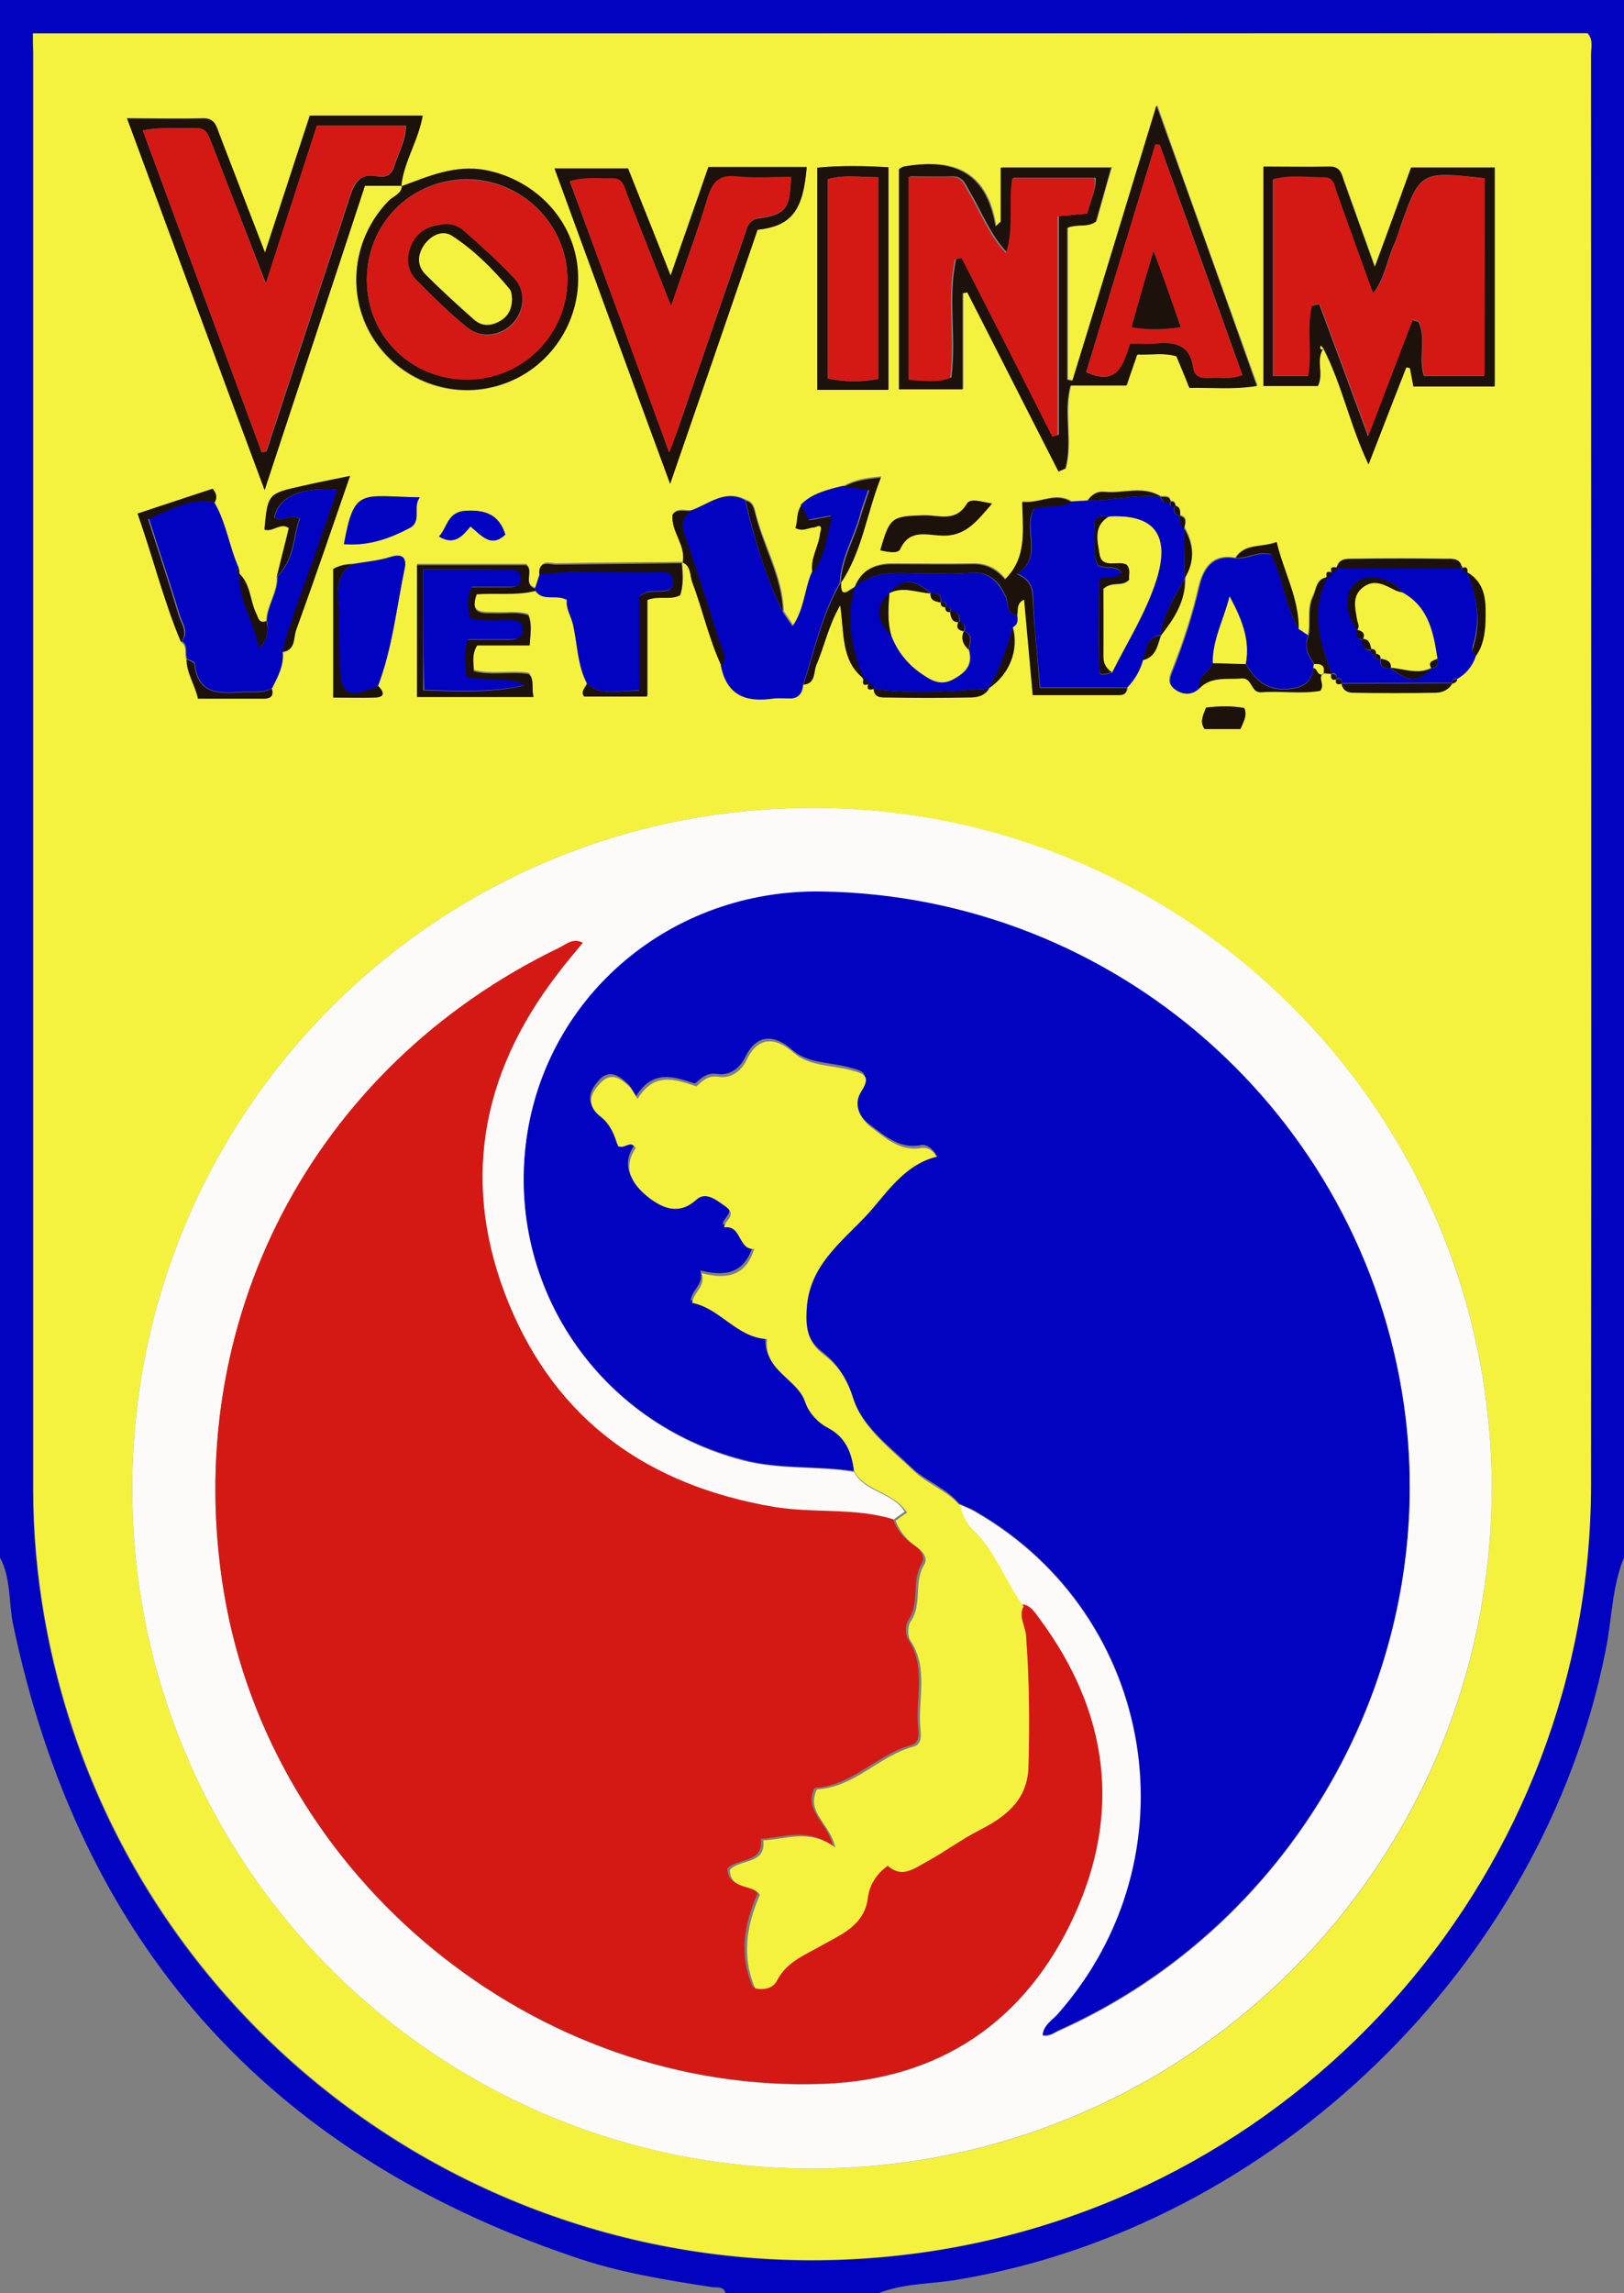 <?xml version="1.0" encoding="utf-8"?>
<!-- Generator: Adobe Illustrator 22.0.1, SVG Export Plug-In . SVG Version: 6.00 Build 0)  -->
<svg version="1.1" id="Layer_1" xmlns="http://www.w3.org/2000/svg" xmlns:xlink="http://www.w3.org/1999/xlink" x="0px" y="0px"
	 viewBox="0 0 340 480" style="enable-background:new 0 0 340 480;" xml:space="preserve">
<rect x="0" y="0" width="340" height="480" fill="#808080" stroke="none"/>
<style type="text/css">
	.st0{fill:#0202C1;}
	.st1{fill:#F5F23F;}
	.st2{fill:#FCFBFA;}
	.st3{fill:#1D110B;}
	.st4{fill:#D41915;}
</style>
<g>
	<path class="st0" d="M0,326C0,217.3,0,108.7,0,0c113.3,0,226.7,0,340,0c0,108.7,0,217.3,0,326c-2.6,6.3-2.5,13.1-3.9,19.7
		c-13.1,65.8-69.5,120.5-135.9,131.5c-5.4,0.9-11.1,0.7-16.3,2.8c-10.7,0-21.3,0-32,0c-0.4-1.6-1.9-1.1-2.9-1.3
		c-9.8-1.5-19.7-3.1-29.1-6.4C55.7,450.5,16.6,406.4,2.7,339.8C1.8,335.2,2.3,330.3,0,326z M6.9,7c0,1.6,0,2.7,0,3.9
		c0,100.3,0,200.7,0,301c0,8.9,0.8,17.7,2.3,26.4c15.1,87.2,97.4,146.2,185.4,133C273.8,459.3,332.9,391,333,310.8
		c0.1-99.8,0-199.7,0-299.5c0-1.4,0.6-3-0.7-4.4C224.1,7,115.8,7,6.9,7z"/>
	<path class="st1" d="M6.9,7c108.9,0,217.2,0,325.5,0c1.2,1.4,0.7,2.9,0.7,4.4c0,99.8,0.1,199.7,0,299.5
		c-0.1,80.1-59.2,148.4-138.4,160.3c-88,13.2-170.2-45.8-185.4-133c-1.5-8.7-2.3-17.5-2.3-26.4c0-100.3,0-200.7,0-301
		C6.9,9.7,6.9,8.6,6.9,7z M278.8,119.8L278.8,119.8c-1-0.4-1.3,0.1-1,1l0,0c-2.3,0.3-2.2,2.4-3,3.9c-1.3,2.6-0.4,5.5-1,8.2
		c-0.7-0.4-1.3-0.9-2-1.3c0.1-6.4-3.1-11.9-4.6-18.2c-3.2,1.2-6.6,0.2-8.6,3.3c-4.8-0.9-6.7,2.1-7.7,6c-1.3,5.7-3.1,11.2-5.2,16.6
		c-0.7,1.8-1.7,3.5,0.1,4.8c1.6,1.2,3.6,1.5,5.2-0.3c2.5-2.6,5.8-1.8,8.8-2.1c2.3-0.2,1.8,3,4.1,2.9c4.2-0.3,8.5,0.4,12.3-0.3
		c1.1-1.4-0.7-2.5,0.6-3.6c0.6,0.1,1.3,0.1,1.9,0.2l0,0c-0.3,0.9-0.1,1.4,1,1.1l0,0c-0.3,1.1,0.1,1.3,1.1,1l0,0
		c0.2,1.4,1.2,1.9,2.4,1.9c5.7,0,11.5,0.1,17.2,0c1.4,0,2.8-0.6,3.6-2l-0.1,0.1c0.6,0,1-0.3,1.1-0.9c1.9-1.1,3.2-2.7,3.9-4.8
		c1.6-2.1,1.9-4.6,1.9-7.1c0.1-3.9,0.3-7.9-3.8-10.4l0,0c0.3-1-0.1-1.3-1-1l0,0c-0.4-2.1-2-1.9-3.4-1.9c-6.4-0.1-12.9-0.1-19.3,0
		c-1.4,0-3.1-0.1-3.5,1.9l0,0C279,118.6,278.4,118.7,278.8,119.8z M181.8,143.2c-0.3,1.1,0,1.4,1.1,1l0-0.1c0.1,2,1.7,1.8,2.9,1.8
		c5.7,0.1,11.3,0.1,17,0c1.6,0,3.3-0.3,4.3-1.9l0,0c4.3-3,6.3-8,5-12.8c1.1-0.5,1.1-1.5,0.9-2.5c0.3-1-0.3-2.4,1.6-3.4
		c0.6,6.7,1.2,13.2,1.8,20c6.3,0,12.2,0,18.2,0c1,0,1.5-0.4,1.5-1.5c1.6-1.6,2.7-3.6,3.3-5.8c2.8-0.6,3-3.1,3.8-5.2l0,0
		c2.7-3.6,5.2-7.3,5-12.1l-0.1,0.1c2.2-3.5,1.9-7-0.1-10.5l0,0.1c0.2-1,0.7-2.2-0.9-2.6l0,0.1c-0.1-0.8,0.2-1.8-1-2.1l0,0
		c0-0.7-0.3-1-1-1l0,0c-0.2-1.3-1.3-0.9-2.1-1l0.1,0.1c-3.7-2.4-7.8-0.7-11.7-1c-1.7-0.2-2.8,0.5-3.7,1.8c-1.1,0.1-2.2,0.1-3.3,0.2
		c-3.4-2.1-6.6,0.5-10.3,0c0,5.8,1,11.7-3.6,16.2c-1.7-2.1-3.9-3.3-6.8-3.2c-5.6,0.1-11.3,0-16.9,0c-3.6,0-6.4,1.3-7.8,4.9l0,0
		c-1.2,0.4-3.1,2.8-2.9-1l-0.1,0.1c4.5-6.6,5.4-14.4,8.5-22.2c-3.3,0.3-5.6,0.7-7.7,1.9c-3.2,0.8-6.5,1.5-8.9,4
		c-1.2,1.4-0.7,3.3-1.3,4.7c1.6,0.9,2.8-0.1,4-0.1c0.4,0.3,0.8,0.7,1.2,1c-0.2,2.9-2.3,5.5-1.6,8.6c-1.5,3.5-1.6,7.6-4,11.2
		c-0.9-1.3-1.5-2.2-2.1-3.1c-0.2-7.2-4-13.4-5.8-20.2c-0.3-1.3-0.5-2.7-2.1-3.1c-4.3-2.3-7.6,0.8-11.2,2.1c-1.4,0.3-2.9-0.6-4.1,0.8
		c-0.4,3.6,2.9,6.5,2.1,10.1c-8.8,0.1-17.6,0.1-26.4,0.3c-1.4,0-3.6-1-3.5,2c-0.3,1-0.7,2.1-1,3.1c-2.7-0.8-0.1-3.8-2-5
		c-7.5,0-15.1,0-22.8,0c0,9.4,0,18.4,0,27.6c8.2,0,16.1,0,24.4,0c-0.6-1.8,0.3-3.4-1-4.8c-3.9-0.6-7.7,0.4-11.5-0.6
		c-0.1-1.8-0.6-3.4,0.7-5.4c3.5,0,7.3,0,11,0c0.2-2.4,0.6-4.4-0.3-6.3c-2.3-0.7-4.7-0.3-7-0.4c-2.4-0.1-5.4,0.5-3.8-4
		c4.1-0.4,8.3,0.3,12.3-0.7c1.6,2.3,4.3,0.6,6.6,1.9c-0.3,1.8,0.9,3.4,1.3,5.3c0.9,4.1,0.9,8.4,2.9,12.2c-0.2,0.9-1.4,1.6-0.5,2.7
		c4.2,0,8.4,0,13.2,0c0-7,0-13.7,0-20.2c2.5-1.1,4.8,0.1,6.9-1c0.7-2.2,0.5-4.5,0.3-6.8c1.9,0.7,1.6,2.7,2.1,4.1
		c2.2,5.8,3.4,11.9,6.1,17.5c1.2,6.3,5.3,7.9,11.1,7c1.1-0.2,2.3,0,3.4,0c1.9,0,2.6-1.1,2.7-2.8c2.6-0.2,2.1-2.7,2.7-4.1
		c1.7-3.9,2.5-8.2,5-12.5c0.9,5.9,0.1,11.6,5,15.4l0,0C180.5,143.1,180.7,143.6,181.8,143.2L181.8,143.2z M50.1,120
		c0-0.3,0-0.7-0.1-1c-2-4.5-2.6-9.5-5.1-13.7c0.6-1,0.5-1.9-0.4-3c-5.1,1.7-10.3,3.5-15.7,5.2c3.4,9.3,5.5,18.3,9.1,26.9
		c1.4,0.9,0.6,2.5,1.1,3.7c0,2.8,1.7,5.1,2.4,8.2c3.7,0,7.3,0,10.9,0c1,0,2,0,2.9,0c1.5,0,2.1-0.6,1.6-2.1c1.2-2.4,2.5-4.8,2.2-7.6
		c2.8-0.3,2.3-3,2.9-4.6c3.8-10.5,7.4-21,11.3-32.3c-3.9,0.8-6.9,1.5-10,2.1c-7.2,1.6-7.2,1.6-7.9,9.1c1.7,0.7,3.4-1.6,5.1-0.3
		c-0.8,3.4-1.7,6.8-2.5,10.1c0.2,3.3-2.1,6.1-2.2,9.3c-1.7,0.6-1.7-0.7-2.2-1.7C52.4,125.5,52.5,122.2,50.1,120L50.1,120z
		 M79.1,143.6c3.1-7.9,3.9-16.4,5.6-24.6c0.4-2.2-0.3-3.3-2.9-2.5c-2.6,0.8-5.4,1.1-8,1.5c-1.7,0-3.2,0.5-4.1,1.1
		c0,9.2,0,17.9,0,26.9c3.3,0,6,0.1,8.6,0C80.4,146,80.5,145,79.1,143.6z M277,73c4,7.6,5.6,16,9.6,24.1c2.7-7.1,5.3-13.7,7.9-20.3
		c0.3,0.1,0.5,0.2,0.8,0.2c0.2,1.3,0.5,2.5,0.7,3.8c5.8,0,11.4,0,17,0c0-15.4,0-30.6,0-45.8c-6,0-11.6,0-17.5,0
		c-2.5,6.7-4.9,13.3-7.6,20.8c-2.4-6.6-4.4-12.2-6.4-17.8c-0.6-1.5-0.8-3.2-3.1-3.2c-4.6,0.1-9.2,0-13.8,0c0,15.7,0,30.7,0,45.9
		c4.1,0,7.8,0,11.4,0C277.2,78.1,275.4,75.3,277,73L277,73z M84.1,38.9c0,1.8-1.8,2.2-2.8,3.2c-7.5,7.7-8.9,19.4-3.4,28.5
		c5.6,9.1,16.7,13.3,26.9,10c10.1-3.2,16.9-13.2,16.1-23.7c-0.7-10.6-8.7-19.1-19.3-21.2c-6.4-1.3-12,1.3-17.7,3.4
		c0.5-5.2,3.6-9.6,4.5-14.9c-7.9,0-15.7,0-23.6,0c-3,9.3-6,18.5-9.4,28.7C52,43.9,49,36,46,28.2c-0.6-1.6-0.9-3.5-3.5-3.5
		c-5.1,0.2-10.2,0-15.9,0c9.6,26,19.1,51.4,28.8,77.8c7.2-21.8,14-42.6,21-63.7C79.1,38.9,81.6,38.9,84.1,38.9z M27.7,311.3
		c-0.2,78.5,63.1,142.2,141.7,142.6c78.9,0.4,142.9-63.4,142.9-142.4c0.1-78.4-63.6-142.2-142-142.4C91.6,169,27.9,232.5,27.7,311.3
		z M238.1,74.2c3.1,0.1,5.7-0.4,8.4,0.3c0.9,2.2,1.7,4.3,2.7,6.6c4.7-0.1,9.2,0.4,14.1-0.4c-7-19.4-13.8-38.4-21-58.7
		c-6.1,20-11.9,38.8-17.6,57.6c-0.4-0.1-0.7-0.2-1.1-0.2c0-5.3,0-10.6,0-15.9c0-5.4,0-10.8,0-15.9c2.4-0.9,4.1,0.1,6-1.3
		c1-3.5,2-7.3,3.2-11.3c-7.8,0-15.2,0-23.1,0c0,4,0,7.6,0,11.3c-0.4,0.3-0.7,0.7-1.1,1c-1.9-12-9.4-14.2-19.3-12.5
		c-0.3,0.1-0.6,0.3-0.9,0.5c0,15.3,0,30.7,0,46.1c4.5,0,8.6,0,13.3,0c0-6.8,0-13.5,0-20.1c0.3-0.1,0.7-0.1,1-0.2
		c6.4,12.5,12.7,25,19.1,37.5c0.5-0.2,0.9-0.4,1.4-0.6c1.5-5.7-0.5-11.8,1.1-17.4c4.1,0,7.9,0,11.7,0
		C236.6,78.5,237.3,76.5,238.1,74.2z M158.6,48.1c7.2-0.8,9.6-4,10.3-13.2c-6.8,0-13.6,0-20.6,0c-2.5,7.3-5.1,14.5-7.9,22.7
		c-3.2-8.1-6.1-15.3-8.9-22.4c-5.3,0-10.1,0-15.4,0c8,21.9,16,43.5,24.2,66C146.6,82.8,152.6,65.4,158.6,48.1z M171.1,81.6
		c5.2,0,9.9,0,14.9,0c0-15.6,0-31,0-46.6c-5.1-0.2-9.9-0.4-14.9,0.1C171.1,50.7,171.1,65.9,171.1,81.6z M72,113.9
		c5.3,0.4,9.6-1.2,13.8-3.4c2.6-1.4,0.5-4.4,2.1-6.4C75.5,103.9,74.2,101.9,72,113.9z M207.7,105.4c-2.3-0.4-4.6-1.2-5.3,0
		c-2.3,3.9-5.8,2.4-8.9,2.4c-6.9,0.2-7.2,0.4-9.2,7.3c1.5,0.4,3.7,0.8,4.2-0.3c2-4.2,5.5-2.9,8.5-2.8
		C202,112.4,204.4,109.1,207.7,105.4z M105.8,111.9c-1.3-4.2-4.1-5.2-8.2-5c-4,0.2-3.9,3.5-5.7,5.4c3.3,2,5-0.2,6.6-2.1
		C100.9,112.2,102.8,114.7,105.8,111.9z M252.5,148.1c-0.6,1.5-1.4,3-0.3,4.5c2.6,0,5.1,0,7.5,0c0.6-1.5,1.5-2.8,0.8-4.4
		C257.9,147.7,255.2,147.8,252.5,148.1z"/>
	<path class="st2" d="M27.7,311.3c0.2-78.8,63.9-142.3,142.6-142.2c78.4,0.1,142,63.9,142,142.4c-0.1,79-64,142.7-142.9,142.4
		C90.8,453.5,27.5,389.8,27.7,311.3z M200.8,314.9c1.2,0.5,2.5,1,3.6,1.7c37.8,21.9,45.9,72.3,17.1,105.1c-1.2,1.3-3,2.3-3.2,4.4
		c1.5,0.3,2.4-0.6,3.4-1c50.1-22.4,80-76.6,72.2-131c-8.8-60.8-60.5-106.4-121.9-107.3c-31.4-0.5-57.7,21.7-61.8,52
		c-4.1,30.6,15.2,59,45.3,66.9c7.7,2,15.6,1.1,23.3,2.4c2.3,4.3,8.1,4.2,10.6,8.3c-0.8,0.6-1.6,1.1-2.4,1.7
		c-8.1-2.5-16.6-1.1-25-2.6c-26.3-4.5-45.4-18.1-55.5-42.6c-10.1-24.5-6.1-47.6,10-68.7c1.7-2.3,3.6-4.5,5.5-6.8
		c-2.1-1.1-3.5,0.3-4.8,1c-51.9,25-79.7,78.6-70.3,135.1c10,59.7,65.1,105,125.6,102.7c24.3-0.9,42.2-13.1,52.3-35
		c10-21.7,7.2-42.8-7.1-62.2c-1-1.3-1.8-2.9-3.7-3.1c-3.8-5-5.6-11.3-10.4-15.7C202.2,318.8,201.3,316.9,200.8,314.9z"/>
	<path class="st3" d="M238.1,74.2c-0.8,2.3-1.5,4.3-2.3,6.5c-3.8,0-7.6,0-11.7,0c-1.6,5.6,0.5,11.7-1.1,17.4
		c-0.5,0.2-0.9,0.4-1.4,0.6c-6.4-12.5-12.7-25-19.1-37.5c-0.3,0.1-0.7,0.1-1,0.2c0,6.7,0,13.3,0,20.1c-4.7,0-8.8,0-13.3,0
		c0-15.5,0-30.8,0-46.1c0.4-0.2,0.6-0.4,0.9-0.5c9.8-1.7,17.3,0.5,19.3,12.5c0.4-0.3,0.7-0.7,1.1-1c0-3.7,0-7.3,0-11.3
		c7.9,0,15.3,0,23.1,0c-1.1,4-2.2,7.8-3.2,11.3c-1.8,1.3-3.6,0.4-6,1.3c0,5.1,0,10.5,0,15.9c0,5.3,0,10.6,0,15.9
		c0.4,0.1,0.7,0.2,1.1,0.2c5.8-18.8,11.5-37.6,17.6-57.6c7.3,20.2,14.1,39.2,21,58.7c-4.9,0.8-9.4,0.3-14.1,0.4
		c-0.9-2.3-1.8-4.4-2.7-6.6C243.8,73.8,241.2,74.3,238.1,74.2z M227.6,44.7c0.7-2.7,1.9-4.9,1.8-7.5c-5.8,0-11.4,0-17.2,0
		c-0.8,5.3,0.4,10.6-1.3,15.7c-3.6-3.8-5.3-8.5-7.8-12.7c-0.9-1.5-1.4-3.4-3.8-3.3c-2.9,0.1-5.9,0-8.8,0c0,14.5,0,28.4,0,42.5
		c3.1,0.1,5.9,0.7,8.7-0.4c1.1-8.3-0.8-16.7,1-24.8c0.5-0.1,0.9-0.2,1.4-0.3c6.3,12.5,12.6,24.9,19,37.4c0.4-0.1,0.7-0.2,1.1-0.3
		c0-15.2,0-30.4,0-45.8C223.6,45.1,225.4,44.9,227.6,44.7z M242.8,30.3c-0.3,0-0.6,0-0.9-0.1c-4.8,15.9-9.7,31.9-14.5,47.7
		c6.8,3.1,7.7-1.9,9.2-6c1.9,0,3.6,0.1,5.2,0c4-0.4,7.3,0.1,8,5c0.3,1.9,1.7,2.3,3.3,2.2c2.2-0.2,4.5,0.4,7-0.6
		C254.3,62.2,248.6,46.3,242.8,30.3z"/>
	<path class="st0" d="M168.1,143.4c-0.2,1.7-0.9,2.8-2.7,2.8c-1.1,0-2.3-0.1-3.4,0c-5.8,0.9-9.9-0.6-11.1-7c1.6-1.8,0.1-3.5-0.4-5.1
		c-2.3-7.3-4.6-14.6-7.1-21.8c-0.8-2.3-0.8-4.1,1.4-5.5c3.6-1.3,6.9-4.4,11.2-2.1c1.8,8,4.3,15.8,7.8,23.3c0.6,0.9,1.2,1.8,2.1,3.1
		c2.5-3.6,2.5-7.7,4-11.2c2.7-3.5,3.1-7.6,4.1-12c-2.1,0.4-3.4,0.6-4.8,0.9c-0.6-1.1-1.1-2.1-1.6-3.1c2.4-2.5,5.7-3.2,8.9-4
		c1.7,0.2,3.4,0.5,5.3,0.7c-0.7,2.1-1.4,3.8-1.8,5.5c-1.3,4.7-4,9-4.2,14l0.1-0.1C172,128.6,170.5,136.2,168.1,143.4z"/>
	<path class="st0" d="M44.9,105.2c2.5,4.3,3.1,9.3,5.1,13.7c-0.4,0.4-1,0.8,0.1,1l0,0c-0.1,5.6,3.1,10.1,4.3,15.8
		c1.7-2.2,1.9-3.9,1.5-5.8c0.1-3.3,2.4-6,2.2-9.3c3.6-3.4,3.3-8.1,4.7-12.1c-2.2-1-3.8,1-5.3-0.2c0.9-4.3,5.5-6.4,13.2-5.8
		c-1.1,3-2.2,6-3.1,9c-2.7,8.4-6.2,16.4-8.4,24.9c0.3,2.8-1,5.2-2.2,7.6c-2,1.1-4.1,0.7-6.2,0.8c-4.7,0.3-9.4,0.7-10-6
		c0-0.3-1-0.6-1.6-0.9c-0.5-1.2,0.3-2.8-1.1-3.7c1.6-2,0-3.8-0.5-5.6c-2-6.7-4.3-13.4-6.4-20.1C38.9,105,41.7,104.3,44.9,105.2z"/>
	<path class="st0" d="M224.3,105c1.1-0.1,2.2-0.1,3.3-0.2c5.2,0,10.2-1.4,15.4-0.8l-0.1-0.1c0.3,1,0.9,1.7,2.1,1c0,0,0,0,0,0
		c-0.3,1,0.1,1.3,1,1l0,0c-0.6,1.2-0.1,1.8,1,2.1l0-0.1c-0.3,1.1,0,2,0.9,2.6l0-0.1c0,3.5,0.1,7,0.1,10.5l0.1-0.1
		c-1.9,3.9-4.7,7.5-5,12.1l0,0c-3.2,0.3-2.9,3.2-3.8,5.2c-0.6,2.2-1.7,4.1-3.3,5.8c-5.9,0-11.9,0-18.2,0c-0.6-6.7-1.3-12.9-1.5-19.1
		c-0.1-2.4-1.1-3.8-3.3-4.7c5.7-3.7,1-9.6,3.6-13.7C219.1,105.6,221.9,106.4,224.3,105z M232,108.2c-1.7-0.3-3.1-0.2-2.9,2.1
		c0.3,2.7-0.5,5.6,0.7,8c1.7,1.1,3.9-0.2,5,1.7c-1.4,1.7-3.5,0.3-4.7,1.5c0,6.1-0.1,12,0,18c0,2,0.2,2,2.7,1.3
		c3.2-6.4,7.1-12.5,9.3-19.4c2.9-9.2-0.3-13.7-9.6-13.3C232.3,108.1,232.2,108.2,232,108.2z"/>
	<path class="st3" d="M84.1,38.9c-2.5,0-4.9,0-7.7,0c-6.9,21.1-13.8,41.8-21,63.7c-9.8-26.3-19.2-51.8-28.8-77.8
		c5.7,0,10.8,0.1,15.9,0c2.6-0.1,2.8,1.8,3.5,3.5C49,36,52,43.9,55.5,52.9c3.3-10.2,6.3-19.4,9.4-28.7c8,0,15.7,0,23.6,0
		c-0.9,5.3-4,9.7-4.5,14.9L84.1,38.9z M54.8,94.7c0.3-0.1,0.7-0.1,1-0.2c5.8-17.7,11.7-35.4,17.4-53.1c1-3,2-5.2,5.7-4.5
		c1.5,0.3,3,0,3.6-1.9c0.8-2.8,2.5-5.4,2.5-8.7c-6.3,0-12.4,0-18.6,0c-3.5,10.8-7,21.4-10.7,33.1C51.6,48.8,48,39.5,44.4,30.2
		c-0.7-1.7-1.1-3.5-3.6-3.4c-3.5,0.2-7-0.3-10.9,0.5C38.2,49.9,46.5,72.3,54.8,94.7z"/>
	<path class="st3" d="M277.1,72.9c-1.7,2.4,0.1,5.2-1.2,7.9c-3.6,0-7.4,0-11.4,0c0-15.2,0-30.2,0-45.9c4.6,0,9.2,0.1,13.8,0
		c2.4-0.1,2.6,1.6,3.1,3.2c2,5.6,4,11.1,6.4,17.8c2.8-7.5,5.2-14.1,7.6-20.8c5.8,0,11.5,0,17.5,0c0,15.2,0,30.4,0,45.8
		c-5.6,0-11.2,0-17,0c-0.2-1.2-0.5-2.5-0.7-3.8c-0.3-0.1-0.5-0.2-0.8-0.2c-2.6,6.6-5.1,13.2-7.9,20.3C282.6,89,281,80.6,277.1,72.9
		c-0.2-0.1-0.4-0.4-0.6-0.6c0,0.2-0.1,0.3-0.1,0.5C276.5,73.2,276.7,73.3,277.1,72.9z M310.8,37.3c-13.5-1.5-13.5-1.5-17.7,10.4
		c-0.4,1.3-0.8,2.5-1.4,3.8c-1.4,3.2-1.8,6.8-4.3,10c-2.6-7.4-5.1-14.3-7.6-21.1c-0.5-1.3-0.6-3.2-2.6-3.2
		c-3.6,0.1-7.2-0.6-10.7,0.4c0,13.9,0,27.5,0,41.1c2.6,0,4.9,0,7.3,0c0.9-5-0.4-10,0.8-14.7c0.5-0.1,1.1-0.2,1.6-0.3
		c3.3,8.9,6.6,17.8,10.2,27.6c3.4-8.8,6.3-16.5,9.3-24.3c0.4,0.1,0.9,0.3,1.3,0.4c1.6,3.5-0.1,7.5,1.1,11.3c4.2,0,8.3,0,12.6,0
		C310.8,64.8,310.8,51.2,310.8,37.3z"/>
	<path class="st3" d="M158.6,48.1c-5.9,17.3-11.9,34.7-18.3,53.2c-8.3-22.5-16.2-44.1-24.2-66c5.3,0,10.1,0,15.4,0
		c2.8,7.1,5.7,14.2,8.9,22.4c2.8-8.1,5.4-15.4,7.9-22.7c7,0,13.8,0,20.6,0C168.1,44.1,165.7,47.3,158.6,48.1z M140.1,94.7
		c0.9-2.5,1.4-3.8,1.9-5.1c4.6-13.4,9.2-26.7,13.8-40.1c0.6-1.6,0.7-3.5,3.2-3.8c5.6-0.8,6.4-2.1,6.6-8.6c-3.8,0-7.7,0.3-11.4-0.1
		c-3.5-0.3-5,1.1-6,4.3c-2.2,7.3-4.9,14.4-7.7,22.8c-3.4-8.6-6.3-16-9.2-23.3c-0.6-1.5-0.8-3.4-3.1-3.4c-2.8,0.1-5.6-0.4-8.9,0.6
		C126.2,56.7,133,75.1,140.1,94.7z"/>
	<path class="st0" d="M271.9,131.7c0.7,0.4,1.3,0.9,2,1.3c-1,2.3-0.1,4.2,1.2,6c-0.1,0.3-0.1,0.6-0.1,0.8c-0.4,2.8-1.8,3.9-4.8,4.3
		c-4.7,0.6-7.3-1.6-9.4-5.2c1-5.2-1-9.7-3.3-14.1c-1.2,4.7-3.6,9-3.5,13.9c-0.6,1.9-3.4,2.7-2.8,5.3c-1.7,1.7-3.7,1.4-5.2,0.3
		c-1.8-1.3-0.8-3-0.1-4.8c2.1-5.4,3.9-11,5.2-16.6c0.9-3.9,2.8-6.9,7.7-6c2.5,0.1,4.7-1.5,7.4-0.8C268.7,121,269,126.8,271.9,131.7z
		"/>
	<path class="st0" d="M212.9,128.8c0.2,1,0.2,2-0.9,2.5c-1.1,4.5-2.7,8.7-5,12.8l0,0c-8.1,0.7-16.1,1.2-24.2,0.1l0,0.1
		c0.1-0.8-0.3-1.1-1.1-1l0,0c0.1-0.8-0.2-1.2-1-1.1l0,0c-2.6-6.2-3.9-12.5-1.9-19.2l0,0c4.2-3.8,9.3-3,14.2-3c3.3,0,6.6,0.2,9.9-0.1
		c4-0.4,6,1.7,7.6,5C211.2,126.3,210.5,128.5,212.9,128.8z M198,127.1c0.3-1-0.1-1.3-1-1l0,0c0.2-1.7-0.7-2.1-2.1-1.9l0.1,0
		c-3.9-3.2-5.8-3.2-8.8,0l0.1-0.1c-3.3,3.1-2.6,6,0.4,8.9c1.2,3.4,3.5,6.1,6.3,8c1.7,1.2,3.8,2.7,6.6,1.2c2.8-1.5,4.2-3.1,3.3-6.2
		c0.1-1.4,1.1-3.1-1-3.9l0,0.1c0.3-1,0.2-1.8-1.1-2l0.1,0.1c0.2-1.4-0.2-2.4-1.9-2.2l0,0C199.2,127.2,198.9,126.8,198,127.1
		L198,127.1z"/>
	<path class="st0" d="M309,137.3c-0.7,2.1-2,3.7-3.9,4.8c-0.7-0.1-1.1,0.1-1.1,0.9l0.1-0.1c-7.7,0-15.4,0.1-23.2,0.1c0,0,0,0,0,0
		c0.1-0.8-0.3-1.1-1.1-1c0,0,0,0,0,0c0.1-0.8-0.2-1.2-1-1.1l0,0c-2.7-6.7-4.6-13.3-1-20.3c0,0,0,0,0,0c0.8,0.1,1.1-0.3,1-1.1l0,0
		c0.8,0.1,1.2-0.2,1.1-1l0,0c8.7,0,17.5,0,26.2,0c0,0,0,0,0,0c-0.1,0.8,0.2,1.2,1,1l0,0c2.1,5.1,3,10.3,1.2,15.8
		C308.1,136.3,308.4,136.9,309,137.3z M288,136.9c-0.3,1,0.1,1.3,1,1l0,0c-0.2,1.7,0.7,2.1,2.1,1.9l-0.1,0c3.9,3.1,5.8,3.1,8.8,0
		l-0.1,0.1c1.3-0.1,1.4-1,1.3-2c-0.9-5.4-1.8-10.8-7.3-13.8c-1.8-2.8-6.6-4-9.2-2.4c-3,1.9-3.1,6.4-0.2,10.3l0,0
		c-0.3,1-0.2,1.8,1.1,2l0-0.1c-0.2,1.4,0.2,2.4,1.9,2.2l0,0C286.8,136.8,287.1,137.2,288,136.9L288,136.9z"/>
	<path class="st0" d="M122.9,143.1c-2-3.8-2-8.1-2.9-12.2c-0.4-1.9-1.6-3.5-1.3-5.3c-2.2-1.3-5,0.4-6.6-1.9c0.1-0.2,0-0.4-0.1-0.5
		c0.3-1,0.7-2.1,1-3.1c8.4-0.8,16.9-0.2,25.3-0.4c1.4,0,2.7,0.1,2.7,2c0,2-1.4,1.9-2.7,2c-1.3,0.1-2.7-0.3-4.4,1.1
		c0,6.2,0,12.8,0,19.7C129.7,144.4,126,145.9,122.9,143.1z"/>
	<path class="st3" d="M84,39c5.7-2.1,11.2-4.6,17.7-3.4c10.6,2.1,18.6,10.6,19.3,21.2c0.7,10.6-6,20.5-16.1,23.7
		c-10.2,3.3-21.3-0.9-26.9-10c-5.6-9.1-4.1-20.8,3.4-28.5c1-1,2.7-1.4,2.8-3.2L84,39z M76.8,58.6c0,11.7,9.2,20.8,20.9,20.8
		c11.6,0,21-9.3,21.1-20.8c0.1-11.6-9.6-21.2-21.3-21.1C85.8,37.7,76.8,46.9,76.8,58.6z"/>
	<path class="st0" d="M73.8,118.1c2.7-0.5,5.5-0.7,8-1.5c2.6-0.8,3.4,0.3,2.9,2.5c-1.7,8.2-2.6,16.7-5.6,24.6
		c-6.5,2.7-7.9,1.8-8.1-4.9c-0.1-3.8-0.1-7.6-0.2-11.3C70.7,124,70.1,120.4,73.8,118.1z"/>
	<path class="st3" d="M171.1,81.6c0-15.7,0-30.9,0-46.5c5-0.5,9.9-0.4,14.9-0.1c0,15.7,0,31,0,46.6
		C181.1,81.6,176.3,81.6,171.1,81.6z M173.3,79.2c3.6,0.8,7,0.8,10.6,0.1c0-14.1,0-27.9,0-42.2c-3.7,0-7.1-0.6-10.6,0.4
		C173.3,51.5,173.3,65.3,173.3,79.2z"/>
	<path class="st3" d="M212.9,128.8c-2.4-0.3-1.7-2.5-2.3-3.9c-1.5-3.3-3.5-5.4-7.6-5c-3.3,0.3-6.6,0.1-9.9,0.1
		c-4.9,0-10.1-0.8-14.2,3c1.3-3.6,4.2-4.9,7.8-4.9c5.6,0,11.3,0.1,16.9,0c2.9-0.1,5.1,1.2,6.8,3.2c4.7-4.6,3.7-10.4,3.6-16.2
		c3.7,0.4,6.9-2.2,10.3,0c-2.4,1.4-5.2,0.6-7.8,1.4c-2.6,4.1,2.1,10-3.6,13.7c2.2,0.9,3.2,2.3,3.3,4.7c0.3,6.2,1,12.5,1.5,19.1
		c6.4,0,12.3,0,18.2,0c0,1-0.5,1.5-1.5,1.5c-6,0-11.9,0-18.2,0c-0.6-6.8-1.2-13.3-1.8-20C212.6,126.4,213.2,127.8,212.9,128.8z"/>
	<path class="st3" d="M112,123.2c0.2,0.1,0.2,0.3,0.1,0.5c-4,1-8.2,0.4-12.3,0.7c-1.6,4.5,1.4,3.9,3.8,4c2.3,0.1,4.6-0.4,7,0.4
		c0.8,1.9,0.4,3.9,0.3,6.3c-3.8,0-7.5,0-11,0c-1.2,2-0.7,3.6-0.7,5.4c3.7,1,7.6,0,11.5,0.6c1.3,1.3,0.5,3,1,4.8
		c-8.4,0-16.3,0-24.4,0c0-9.2,0-18.3,0-27.6c7.7,0,15.3,0,22.8,0C111.9,119.4,109.3,122.3,112,123.2z M88.6,119.2
		c0,8.8,0,16.8,0,25.3c7.3,0.2,14.2,0.6,21.1-1c-3.9-2-8.1-0.6-12.2-1.8c-0.4-2.6-0.6-5,0.3-7.8c3,0,6,0,8.9,0
		c1.2,0,2.3-0.2,2.5-1.8c0.1-1.9-1.1-2.1-2.6-2.2c-2.8-0.1-5.6,0.4-8.4-0.4c-0.5-2.3-0.8-4.3,0.4-6.6c2.7,0,5.3,0,7.9,0
		c1.2,0,2.4-0.2,2.3-1.8c0-1.6-1.1-1.8-2.4-1.8C100.8,119.2,95,119.2,88.6,119.2z"/>
	<path class="st3" d="M59.1,136.4c2.2-8.5,5.7-16.6,8.4-24.9c1-3,2.1-6,3.1-9c-7.7-0.6-12.3,1.5-13.2,5.8c1.6,1.2,3.1-0.8,5.3,0.2
		c-1.4,4-1.1,8.7-4.7,12.1c0.8-3.4,1.7-6.7,2.5-10.1c-1.7-1.3-3.3,0.9-5.1,0.3c0.7-7.5,0.7-7.5,7.9-9.1c3-0.7,6.1-1.3,10-2.1
		c-3.9,11.3-7.5,21.8-11.3,32.3C61.4,133.5,62,136.1,59.1,136.4z"/>
	<path class="st3" d="M122.9,143.1c3.1,2.8,6.8,1.3,10.9,1.5c0-6.9,0-13.6,0-19.7c1.8-1.4,3.2-1,4.4-1.1c1.3-0.1,2.7,0,2.7-2
		c0-1.9-1.3-2.1-2.7-2c-8.4,0.2-16.9-0.5-25.3,0.4c-0.2-3,2.1-2,3.5-2c8.8-0.1,17.6-0.2,26.4-0.3c0,0-0.1-0.1-0.1-0.1
		c0.2,2.3,0.4,4.6-0.3,6.8c-2.1,1.1-4.4,0-6.9,1c0,6.5,0,13.3,0,20.2c-4.7,0-9,0-13.2,0C121.4,144.7,122.7,144,122.9,143.1z"/>
	<path class="st0" d="M72,113.9c2.2-12,3.6-10,15.9-9.8c-1.6,2,0.5,5-2.1,6.4C81.6,112.7,77.3,114.3,72,113.9z"/>
	<path class="st3" d="M207.7,105.4c-3.2,3.7-5.6,7-10.7,6.7c-3-0.1-6.6-1.4-8.5,2.8c-0.5,1.1-2.7,0.6-4.2,0.3c2-7,2.4-7.1,9.2-7.3
		c3-0.1,6.6,1.5,8.9-2.4C203.1,104.2,205.3,105,207.7,105.4z"/>
	<path class="st3" d="M44.9,105.2c-3.2-0.8-6-0.2-13.9,3.5c2.1,6.6,4.4,13.3,6.4,20.1c0.5,1.7,2.1,3.6,0.5,5.6
		c-3.6-8.5-5.8-17.5-9.1-26.9c5.3-1.8,10.6-3.5,15.7-5.2C45.4,103.3,45.5,104.2,44.9,105.2z"/>
	<path class="st3" d="M179,122.9c-2,6.7-0.7,13,1.9,19.2c-4.9-3.8-4.1-9.5-5-15.4c-2.5,4.3-3.3,8.6-5,12.5c-0.6,1.5-0.1,3.9-2.7,4.1
		c2.4-7.2,3.9-14.8,7.9-21.5C175.9,125.8,177.8,123.4,179,122.9z"/>
	<path class="st3" d="M73.8,118.1c-3.7,2.3-3.1,5.9-2.9,9.3c0.1,3.8,0.1,7.6,0.2,11.3c0.1,6.7,1.6,7.6,8.1,4.9
		c1.4,1.4,1.3,2.4-0.8,2.4c-2.6,0.1-5.3,0-8.6,0c0-9,0-17.8,0-26.9C70.6,118.6,72.1,118.1,73.8,118.1z"/>
	<path class="st3" d="M144.9,106.9c-2.3,1.4-2.3,3.1-1.4,5.5c2.5,7.2,4.8,14.5,7.1,21.8c0.5,1.6,2,3.3,0.4,5.1
		c-2.6-5.6-3.9-11.7-6.1-17.5c-0.5-1.4-0.2-3.4-2.1-4.1l0.1,0.1c0.8-3.7-2.5-6.5-2.1-10.1C141.9,106.3,143.5,107.2,144.9,106.9z"/>
	<path class="st3" d="M251.1,144.1c-0.6-2.6,2.2-3.4,2.8-5.3c2.3,0.1,4.6,0.2,6.9,0.2c2.1,3.6,4.7,5.8,9.4,5.2
		c3-0.4,4.4-1.5,4.8-4.3c0.9-0.1,0.8,1.8,2.1,1.2l-0.1-0.1c-1.2,1,0.5,2.2-0.6,3.6c-3.8,0.7-8,0-12.3,0.3c-2.3,0.2-1.8-3-4.1-2.9
		C256.9,142.3,253.6,141.5,251.1,144.1z"/>
	<path class="st0" d="M105.8,111.9c-2.9,2.8-4.9,0.3-7.3-1.7c-1.6,1.9-3.3,4.1-6.6,2.1c1.8-1.9,1.7-5.2,5.7-5.4
		C101.6,106.7,104.5,107.7,105.8,111.9z"/>
	<path class="st3" d="M306.1,118.9c-8.7,0-17.5,0-26.2,0c0.4-2,2.1-1.9,3.5-1.9c6.4-0.1,12.9-0.1,19.3,0
		C304.1,117,305.8,116.8,306.1,118.9z"/>
	<path class="st3" d="M271.9,131.7c-2.9-4.9-3.3-10.7-5.8-15.7c-2.7-0.7-4.9,0.9-7.4,0.8c2-3.1,5.4-2.1,8.6-3.3
		C268.8,119.8,272,125.3,271.9,131.7z"/>
	<path class="st3" d="M176,122.1c0.2-5,2.9-9.3,4.2-14c0.5-1.7,1.1-3.4,1.8-5.5c-1.9-0.3-3.6-0.5-5.3-0.7c2.1-1.2,4.4-1.6,7.7-1.9
		C181.4,107.6,180.5,115.5,176,122.1z"/>
	<path class="st3" d="M277.9,120.8c-3.5,7-1.7,13.7,1,20.3c-0.6-0.1-1.3-0.1-1.9-0.2l0.1,0.1c0.5-1.7-0.5-2.1-1.9-2
		c-1.3-1.8-2.3-3.7-1.2-6c0.5-2.7-0.3-5.6,1-8.2C275.6,123.3,275.6,121.2,277.9,120.8z"/>
	<path class="st3" d="M252.5,148.1c2.7-0.3,5.3-0.4,8,0.1c0.7,1.6-0.2,2.9-0.8,4.4c-2.4,0-4.9,0-7.5,0
		C251.1,151.1,251.9,149.7,252.5,148.1z"/>
	<path class="st3" d="M163.9,128.1c-3.6-7.4-6-15.2-7.8-23.3c1.6,0.4,1.7,1.8,2.1,3.1C159.9,114.7,163.7,120.9,163.9,128.1z"/>
	<path class="st3" d="M280.9,143.1c7.7,0,15.4-0.1,23.2-0.1c-0.8,1.4-2.1,2-3.6,2c-5.7,0.1-11.5,0.1-17.2,0
		C282.1,145,281.1,144.5,280.9,143.1z"/>
	<path class="st3" d="M167.8,105.8c0.5,1,1,2,1.6,3.1c1.3-0.2,2.6-0.5,4.8-0.9c-1.1,4.4-1.4,8.5-4.1,12c-0.6-3.1,1.4-5.6,1.6-8.6
		c0.4-1.3,0.1-1.7-1.2-1c-1.2,0-2.4,1-4,0.1C167.1,109.1,166.6,107.3,167.8,105.8z"/>
	<path class="st3" d="M309,137.3c-0.6-0.4-0.9-1-0.6-1.7c1.8-5.4,0.8-10.6-1.2-15.8c4.1,2.4,3.9,6.5,3.8,10.4
		C310.9,132.7,310.5,135.2,309,137.3z"/>
	<path class="st3" d="M182.9,144.2c8.1,1.1,16.1,0.5,24.2-0.1c-1,1.7-2.7,1.9-4.3,1.9c-5.7,0.1-11.3,0.1-17,0
		C184.5,146,183,146.1,182.9,144.2z"/>
	<path class="st3" d="M55.8,130c0.5,1.9,0.3,3.6-1.5,5.8c-1.2-5.7-4.4-10.3-4.3-15.8c2.4,2.2,2.3,5.6,3.6,8.3
		C54.1,129.2,54.1,130.6,55.8,130z"/>
	<path class="st3" d="M39.1,138c0.5,0.3,1.5,0.6,1.6,0.9c0.6,6.6,5.3,6.3,10,6c2.1-0.1,4.3,0.3,6.2-0.8c0.5,1.5-0.2,2.1-1.6,2.1
		c-1,0-2,0-2.9,0c-3.6,0-7.2,0-10.9,0C40.8,143.2,39.1,140.9,39.1,138z"/>
	<path class="st3" d="M207,144.1c2.2-4,3.8-8.3,5-12.8C213.3,136.1,211.4,141.1,207,144.1z"/>
	<path class="st3" d="M243,133.1c0.3-4.6,3.1-8.2,5-12.1C248.3,125.8,245.8,129.5,243,133.1z"/>
	<path class="st3" d="M243.1,104c-5.2-0.6-10.3,0.8-15.4,0.8c0.9-1.3,2.1-2,3.7-1.8C235.3,103.4,239.3,101.6,243.1,104z"/>
	<path class="st3" d="M248,121.1c0-3.5-0.1-7-0.1-10.5C249.9,114,250.2,117.5,248,121.1z"/>
	<path class="st3" d="M239.2,138.2c0.9-2,0.6-4.9,3.8-5.2C242.3,135.1,242,137.6,239.2,138.2z"/>
	<path class="st3" d="M245.1,105c-1.2,0.7-1.7,0-2.1-1C243.8,104.1,244.8,103.7,245.1,105z"/>
	<path class="st3" d="M247.9,110.6c-0.9-0.7-1.2-1.5-0.9-2.6C248.6,108.4,248.1,109.5,247.9,110.6z"/>
	<path class="st3" d="M247.1,108c-1.1-0.3-1.7-0.9-1-2.1C247.3,106.2,247,107.2,247.1,108z"/>
	<path class="st3" d="M278.8,141.1c0.8-0.1,1.1,0.3,1,1.1C278.8,142.5,278.6,142.1,278.8,141.1z"/>
	<path class="st3" d="M180.8,142.1c0.8-0.1,1.1,0.3,1,1.1C180.7,143.6,180.5,143.1,180.8,142.1z"/>
	<path class="st3" d="M279.8,142.1c0.8-0.1,1.2,0.2,1.1,1C280,143.4,279.5,143.2,279.8,142.1z"/>
	<path class="st3" d="M181.8,143.2c0.8-0.1,1.1,0.2,1.1,1C181.8,144.5,181.4,144.2,181.8,143.2z"/>
	<path class="st3" d="M307.2,119.9c-0.8,0.1-1.2-0.2-1-1C307,118.6,307.4,118.9,307.2,119.9z"/>
	<path class="st3" d="M278.8,119.8c0.1,0.8-0.2,1.2-1,1.1C277.5,119.9,277.8,119.5,278.8,119.8z"/>
	<path class="st3" d="M50.1,120c-1.1-0.3-0.5-0.7-0.1-1C50.1,119.3,50.1,119.6,50.1,120z"/>
	<path class="st3" d="M279.9,118.8c0.1,0.8-0.3,1.1-1.1,1C278.4,118.7,279,118.6,279.9,118.8z"/>
	<path class="st3" d="M246.1,106c-1,0.3-1.3-0.1-1-1C245.7,104.9,246.1,105.3,246.1,106z"/>
	<path class="st3" d="M304,143.1c0-0.8,0.4-1,1.1-0.9C305,142.7,304.6,143,304,143.1z"/>
	<path class="st4" d="M214,335.8c1.9,0.2,2.7,1.8,3.7,3.1c14.3,19.3,17.2,40.4,7.1,62.2c-10.1,21.9-28,34.1-52.3,35
		c-60.5,2.3-115.6-43-125.6-102.7c-9.4-56.5,18.4-110.1,70.3-135.1c1.4-0.7,2.7-2,4.8-1c-1.9,2.3-3.8,4.5-5.5,6.8
		c-16.1,21-20,44.2-10,68.7c10.1,24.6,29.2,38.1,55.5,42.6c8.4,1.4,16.9,0.1,25,2.6c0.8,2.3,2.2,4,4.3,5.4c1.3,0.8,2.5,2.4,1.7,3.8
		c-2.3,3.7-0.3,8.3-2.9,12c-0.6,0.9-0.6,2.9,0,3.9c3.9,5.8,1.5,12.3,2.1,18.4c0.1,1.4,0.4,3.3-1.5,3.8c-7.1,1.9-12.2,8.4-19.9,8.9
		c-0.3,0-0.5,0.4-0.4,0.3c-2,4.7,2.8,6.8,4,11.9c-5.5-4-10.2-1.8-15.1-1.5c0.6,5.2-4.9,3.9-7,6.2c0.1,4.3,4.8,3,6.3,5.2
		c-2.9,6.6-3.9,13-1,19.6c2.1,0.4,3.8-0.1,4.6-1.7c2.1-4,5.9-5.3,9.5-7.4c3.9-2.2,8.7-4.1,9.5-9.9c0.3-2.3,1.5-4.8,4.2-6.7
		c3,2.9,5.7,0.6,8.6-1.1c3.6-2,6.8-4.4,10.5-6.3c5.2-2.6,10-6.1,10.3-13c0.4-9.3,0.3-18.6-0.5-27.9
		C214.3,339.8,212.9,337.9,214,335.8z"/>
	<path class="st0" d="M178.8,307.9c-7.7-1.2-15.6-0.3-23.3-2.4c-30.1-7.8-49.4-36.2-45.3-66.9c4.1-30.3,30.4-52.5,61.8-52
		c61.4,0.9,113.1,46.5,121.9,107.3c7.8,54.3-22,108.5-72.2,131c-1,0.5-2,1.3-3.4,1c0.2-2.1,2.1-3.1,3.2-4.4
		c28.9-32.8,20.7-83.2-17.1-105.1c-1.1-0.7-2.4-1.1-3.6-1.7c-2.7-3.3-6.9-4.6-9.9-7.5c-4.8-4.6-10.6-8.8-12.6-15.2
		c-1.3-4-3.1-6.7-6.2-9.1c-3.1-2.4-3.7-5.4-3.5-9.6c0.6-10,8.8-14.9,14.1-21.3c3.3-4,7.2-9.1,13.2-10.5c-1-1.4-2.1-2.1-3.3-1.8
		c-4.5,0.8-7.6-2.2-10.6-4.4c-1.9-1.4-3.9-4.4-2-7.4c2.3-3.6,0.4-3.8-2.6-4.6c-3.9-1-8.3-0.7-11.6-3.6c-3.8-3.4-7.5-3.1-9.7,1.4
		c-1.3,2.8-3.6,4-5.8,3.7c-2.5-0.4-3.6,1-4.8,2c-4.5-1.5-8.8-3-12.3,2.6c-0.8-1.1-1.1-1.9-1.7-2.5c-1.9-1.8-4-3.3-6.3-0.6
		c-2,2.3-2.5,4.6,0.2,6.8c2.1,1.7,3.1,4.1,3.7,6.2c1.5,0.8,2.4-1.4,3.7,0.4c-3,4.4-0.5,8,2.9,10.5c2.8,2.1,6.1,3.7,9.8,0.3
		c2-1.8,4.2,0.1,6.2,1.5c2.4,1.8-0.3,2.7-0.4,4.3c3.8-0.5,2.8,4.8,6.3,4.5c-1.7,5.6-5.6,6.5-11,5.1c0.9,2.8-1.6,3.8-2,6.2
		c6,1.2,9.2,7.2,15.7,7.6c-0.8,6.7,6.4,8.2,8.1,13.4c0.6,2,2.6,4.1,4.5,5.1C177.1,300.8,178.3,304,178.8,307.9z"/>
	<path class="st1" d="M178.8,307.9c-0.5-3.9-1.7-7.1-5.6-9.1c-1.9-1-3.9-3.1-4.5-5.1c-1.7-5.2-8.9-6.7-8.1-13.4
		c-6.5-0.4-9.7-6.4-15.7-7.6c0.4-2.4,2.9-3.4,2-6.2c5.4,1.4,9.3,0.5,11-5.1c-3.4,0.3-2.5-5-6.3-4.5c0.1-1.5,2.8-2.5,0.4-4.3
		c-2-1.4-4.2-3.3-6.2-1.5c-3.6,3.3-7,1.8-9.8-0.3c-3.4-2.6-5.9-6.1-2.9-10.5c-1.2-1.8-2.2,0.3-3.7-0.4c-0.6-2.1-1.6-4.6-3.7-6.2
		c-2.8-2.2-2.3-4.5-0.2-6.8c2.4-2.7,4.4-1.2,6.3,0.6c0.6,0.5,0.9,1.4,1.7,2.5c3.5-5.7,7.8-4.1,12.3-2.6c1.3-1.1,2.3-2.4,4.8-2
		c2.2,0.3,4.5-0.9,5.8-3.7c2.2-4.6,5.8-4.8,9.7-1.4c3.3,2.9,7.7,2.6,11.6,3.6c2.9,0.8,4.9,1,2.6,4.6c-1.9,2.9,0.1,5.9,2,7.4
		c3,2.2,6.1,5.2,10.6,4.4c1.2-0.2,2.3,0.4,3.3,1.8c-6.1,1.4-9.9,6.6-13.2,10.5c-5.3,6.4-13.5,11.3-14.1,21.3
		c-0.3,4.1,0.3,7.2,3.5,9.6c3.1,2.4,4.9,5,6.2,9.1c2,6.4,7.8,10.6,12.6,15.2c3,2.9,7.2,4.2,9.9,7.5c0.4,2,1.4,3.9,2.8,5.2
		c4.7,4.4,6.6,10.7,10.4,15.7c-1.1,2.1,0.3,4,0.5,6c0.7,9.3,0.8,18.6,0.5,27.9c-0.3,6.9-5,10.3-10.3,13c-3.7,1.9-6.9,4.3-10.5,6.3
		c-3,1.6-5.6,3.9-8.6,1.1c-2.7,1.9-3.9,4.4-4.2,6.7c-0.7,5.8-5.6,7.7-9.5,9.9c-3.6,2.1-7.4,3.4-9.5,7.4c-0.8,1.6-2.5,2.1-4.6,1.7
		c-2.8-6.6-1.9-13,1-19.6c-1.5-2.3-6.2-0.9-6.3-5.2c2.1-2.4,7.6-1,7-6.2c4.9-0.2,9.6-2.5,15.1,1.5c-1.2-5.1-6-7.2-4-11.9
		c-0.1,0.1,0.1-0.3,0.4-0.3c7.7-0.5,12.8-7,19.9-8.9c1.9-0.5,1.6-2.4,1.5-3.8c-0.6-6.1,1.8-12.6-2.1-18.4c-0.6-0.9-0.6-3,0-3.9
		c2.6-3.6,0.6-8.3,2.9-12c0.9-1.4-0.4-2.9-1.7-3.8c-2-1.4-3.4-3.1-4.3-5.4c0.8-0.6,1.5-1.1,2.4-1.7
		C186.9,312.1,181.1,312.2,178.8,307.9z"/>
	<path class="st4" d="M227.6,44.7c-2.2,0.2-4,0.4-6.2,0.6c0,15.3,0,30.6,0,45.8c-0.4,0.1-0.7,0.2-1.1,0.3
		c-6.3-12.5-12.6-24.9-19-37.4c-0.5,0.1-0.9,0.2-1.4,0.3c-1.8,8.1,0.1,16.5-1,24.8c-2.8,1.1-5.5,0.6-8.7,0.4c0-14.1,0-27.9,0-42.5
		c3,0,5.9,0.1,8.8,0c2.4-0.1,2.9,1.8,3.8,3.3c2.5,4.2,4.2,8.9,7.8,12.7c1.7-5.1,0.5-10.4,1.3-15.7c5.8,0,11.4,0,17.2,0
		C229.5,39.8,228.3,42,227.6,44.7z"/>
	<path class="st4" d="M242.8,30.3c5.7,15.9,11.4,31.9,17.3,48.2c-2.5,1-4.8,0.4-7,0.6c-1.7,0.1-3.1-0.2-3.3-2.2c-0.7-4.9-4-5.4-8-5
		c-1.6,0.2-3.3,0-5.2,0c-1.4,4.1-2.3,9-9.2,6c4.8-15.8,9.6-31.8,14.5-47.7C242.2,30.3,242.5,30.3,242.8,30.3z M247.2,68.5
		c-1.8-5.1-3.6-10-5.7-16.1c-1.7,6.1-3.1,11-4.6,16C240.5,69.1,243.6,69,247.2,68.5z"/>
	<path class="st1" d="M232,108.2c0.2,0,0.3-0.1,0.5-0.1c9.3-0.4,12.5,4,9.6,13.3c-2.2,6.9-6.1,13-9.3,19.4c-1.2-0.7-1.8-1.7-1.8-3.3
		c0.1-4.9,0-9.8,0-14.2c1.9-1.7,3.9-0.3,5.4-1.9c-0.1-0.9,0.4-2-0.5-3.1c-1.8-1-5.2,1-5.7-2.2C229.8,113.4,228.8,110.2,232,108.2z"
		/>
	<path class="st3" d="M232,108.2c-3.2,2-2.2,5.2-1.8,7.8c0.5,3.2,4,1.2,5.7,2.2c0.9,1.1,0.3,2.2,0.5,3.1c-1.5,1.6-3.5,0.2-5.4,1.9
		c0,4.4,0,9.3,0,14.2c0,1.5,0.6,2.5,1.8,3.3c-2.5,0.7-2.7,0.7-2.7-1.3c-0.1-6,0-11.9,0-18c1.2-1.2,3.3,0.2,4.7-1.5
		c-1.1-1.9-3.3-0.6-5-1.7c-1.2-2.4-0.5-5.3-0.7-8C228.9,108,230.3,107.9,232,108.2z"/>
	<path class="st4" d="M54.8,94.7c-8.3-22.4-16.6-44.8-24.9-67.4c4-0.8,7.5-0.2,10.9-0.5c2.5-0.2,2.9,1.6,3.6,3.4
		c3.6,9.3,7.2,18.6,11.2,29.2c3.8-11.7,7.2-22.3,10.7-33.1c6.2,0,12.3,0,18.6,0c0,3.2-1.6,5.8-2.5,8.7c-0.5,1.8-2,2.1-3.6,1.9
		c-3.7-0.7-4.8,1.5-5.7,4.5c-5.7,17.7-11.6,35.4-17.4,53.1C55.5,94.5,55.1,94.6,54.8,94.7z"/>
	<path class="st4" d="M310.8,37.3c0,13.9,0,27.5,0,41.3c-4.3,0-8.4,0-12.6,0c-1.2-3.8,0.4-7.7-1.1-11.3c-0.4-0.1-0.9-0.3-1.3-0.4
		c-3,7.7-5.9,15.5-9.3,24.3c-3.6-9.8-6.9-18.7-10.2-27.6c-0.5,0.1-1.1,0.2-1.6,0.3c-1.2,4.7,0.1,9.7-0.8,14.7c-2.4,0-4.7,0-7.3,0
		c0-13.6,0-27.2,0-41.1c3.5-1,7.2-0.4,10.7-0.4c2,0,2.1,1.8,2.6,3.2c2.5,6.9,4.9,13.8,7.6,21.1c2.5-3.1,2.9-6.8,4.3-10
		c0.5-1.2,0.9-2.5,1.4-3.8C297.3,35.9,297.3,35.9,310.8,37.3z"/>
	<path class="st1" d="M277.1,72.9c-0.3,0.4-0.6,0.3-0.7-0.1c0-0.1,0.1-0.3,0.1-0.5C276.7,72.5,276.8,72.8,277.1,72.9L277.1,72.9z"/>
	<path class="st4" d="M140.1,94.7c-7.2-19.5-13.9-38-20.8-56.8c3.4-1,6.2-0.5,8.9-0.6c2.3-0.1,2.5,1.9,3.1,3.4
		c2.9,7.4,5.8,14.8,9.2,23.3c2.9-8.4,5.5-15.5,7.7-22.8c1-3.2,2.4-4.7,6-4.3c3.8,0.4,7.6,0.1,11.4,0.1c-0.2,6.6-1,7.8-6.6,8.6
		c-2.5,0.4-2.6,2.2-3.2,3.8c-4.6,13.4-9.2,26.7-13.8,40.1C141.6,90.9,141.1,92.2,140.1,94.7z"/>
	<path class="st1" d="M260.8,139c-2.3-0.1-4.6-0.2-6.9-0.2c-0.1-4.8,2.3-9.1,3.5-13.9C259.8,129.3,261.8,133.8,260.8,139z"/>
	<path class="st1" d="M275.1,139c1.4-0.1,2.4,0.3,1.9,2c-1.3,0.6-1.1-1.2-2.1-1.2C275,139.6,275,139.3,275.1,139z"/>
	<path class="st1" d="M202.8,136c0.8,3.1-0.6,4.7-3.3,6.2c-2.8,1.5-4.8,0-6.6-1.2c-2.8-1.9-5.1-4.7-6.3-8c-0.8-2.9-0.6-5.9-0.4-8.9
		l-0.1,0.1c2.9-1.7,5.8-0.1,8.8,0c0,0-0.1,0-0.1,0c0,1.5,1,1.7,2.1,1.9c0,0,0,0,0,0c0,0.7,0.3,1,1,1c0,0,0,0,0,0c0,0.7,0.3,1.1,1,1
		c0,0,0,0,0,0c0.1,1.1,0.3,2.2,1.9,2.2c0,0-0.1-0.1-0.1-0.1c-0.7,1.2-0.1,1.8,1.1,2l0-0.1C201.1,133.6,201.6,134.9,202.8,136z"/>
	<path class="st3" d="M194.9,124.2c-2.9-0.1-5.8-1.6-8.8,0C189.1,121,191,121,194.9,124.2z"/>
	<path class="st3" d="M186.2,124.1c-0.2,3-0.5,5.9,0.4,8.9C183.6,130.1,182.9,127.2,186.2,124.1z"/>
	<path class="st3" d="M202.8,136c-1.2-1.1-1.7-2.4-1-3.9C203.9,132.9,202.9,134.6,202.8,136z"/>
	<path class="st3" d="M200.8,130.2c-1.5,0.1-1.7-1-1.9-2.2C200.6,127.8,201,128.8,200.8,130.2z"/>
	<path class="st3" d="M196.9,126.1c-1.1-0.2-2.2-0.4-2.1-1.9C196.2,124,197.2,124.4,196.9,126.1z"/>
	<path class="st3" d="M201.8,132.1c-1.2-0.2-1.7-0.8-1.1-2C202,130.3,202.1,131.1,201.8,132.1z"/>
	<path class="st3" d="M198.9,128.1c-0.7,0.1-1-0.3-1-1C198.9,126.8,199.2,127.2,198.9,128.1z"/>
	<path class="st3" d="M198,127.1c-0.7,0-1.1-0.3-1-1C197.8,125.8,198.2,126.1,198,127.1z"/>
	<path class="st1" d="M293.6,124c5.5,3,6.5,8.4,7.3,13.8c-0.8,0.5-2.1,0.6-1.3,2l0.1-0.1c-2.9,1.6-5.8,0.2-8.8,0c0,0,0.1,0,0.1,0
		c0-1.5-1-1.7-2.1-1.9c0,0,0,0,0,0c0-0.7-0.3-1-1-1c0,0,0,0,0,0c0-0.7-0.3-1.1-1-1l0,0c-0.2-1.1-0.3-2.2-1.9-2.2c0,0,0,0.1,0,0.1
		c0.7-1.2,0.1-1.8-1.1-2l0,0c0.6-0.8,0.1-1.5,0-2.3c-0.4-2.4-1.1-5,1.3-6.7c2.4-1.8,4.6-0.4,6.8,0.7
		C292.7,123.8,293.2,123.9,293.6,124z"/>
	<path class="st3" d="M293.6,124c-0.5-0.1-0.9-0.2-1.4-0.4c-2.2-1.1-4.4-2.5-6.8-0.7c-2.4,1.8-1.7,4.3-1.3,6.7
		c0.1,0.8,0.7,1.5,0,2.3c-2.8-3.9-2.7-8.4,0.2-10.3C287,120,291.8,121.2,293.6,124z"/>
	<path class="st3" d="M291.1,139.8c2.9,0.2,5.8,1.5,8.8,0C296.9,142.9,294.9,142.9,291.1,139.8z"/>
	<path class="st3" d="M285.2,133.8c1.5-0.1,1.7,1,1.9,2.2C285.4,136.1,285,135.2,285.2,133.8z"/>
	<path class="st3" d="M289.1,137.9c1.1,0.2,2.2,0.4,2.1,1.9C289.8,140,288.8,139.6,289.1,137.9z"/>
	<path class="st3" d="M284.2,131.9c1.2,0.2,1.7,0.8,1.1,2C284,133.7,283.8,132.9,284.2,131.9z"/>
	<path class="st3" d="M299.7,139.9c-0.9-1.5,0.5-1.6,1.3-2C301.1,138.8,301,139.7,299.7,139.9z"/>
	<path class="st3" d="M287.1,135.9c0.7-0.1,1,0.3,1,1C287.1,137.2,286.8,136.8,287.1,135.9z"/>
	<path class="st3" d="M288,136.9c0.7,0,1.1,0.3,1,1C288.1,138.2,287.8,137.9,288,136.9z"/>
	<path class="st4" d="M76.8,58.6c0-11.7,9-20.9,20.7-21c11.7-0.1,21.4,9.4,21.3,21.1c-0.1,11.5-9.5,20.8-21.1,20.8
		C86,79.4,76.8,70.3,76.8,58.6z M93.7,46.9c-3.6,0-5.9,1.3-7.2,3.9c-1.3,2.7-1.3,5.7,0.8,7.9c3.3,3.5,6.8,6.8,10.6,9.9
		c2.9,2.4,7,1.8,9.5-0.8c2.5-2.6,2.8-6.8,0.3-9.5c-3.3-3.5-6.9-6.7-10.5-9.9C96.1,47.4,94.6,46.9,93.7,46.9z"/>
	<path class="st4" d="M173.3,79.2c0-13.9,0-27.7,0-41.7c3.5-1,6.8-0.4,10.6-0.4c0,14.2,0,28.1,0,42.2
		C180.3,79.9,176.9,80,173.3,79.2z"/>
	<path class="st0" d="M88.6,119.2c6.4,0,12.2,0,18,0c1.2,0,2.4,0.2,2.4,1.8c0,1.7-1.1,1.8-2.3,1.8c-2.6,0-5.3,0-7.9,0
		c-1.2,2.3-0.9,4.4-0.4,6.6c2.8,0.8,5.7,0.3,8.4,0.4c1.5,0.1,2.7,0.2,2.6,2.2c-0.1,1.6-1.2,1.8-2.5,1.8c-3,0-5.9,0-8.9,0
		c-1,2.8-0.7,5.2-0.3,7.8c4.1,1.2,8.3-0.2,12.2,1.8c-6.9,1.6-13.8,1.2-21.1,1C88.6,136.1,88.6,128,88.6,119.2z"/>
	<path class="st1" d="M170.5,110.5c1.3-0.7,1.6-0.3,1.2,1C171.3,111.1,170.9,110.8,170.5,110.5z"/>
	<path class="st3" d="M247.2,68.5c-3.7,0.5-6.8,0.6-10.3,0c1.4-5.1,2.8-9.9,4.6-16C243.7,58.4,245.4,63.3,247.2,68.5z"/>
	<path class="st3" d="M93.7,46.9c0.8,0,2.3,0.4,3.4,1.4c3.6,3.2,7.2,6.4,10.5,9.9c2.6,2.7,2.2,6.9-0.3,9.5c-2.5,2.6-6.6,3.2-9.5,0.8
		c-3.7-3-7.2-6.4-10.6-9.9c-2.2-2.2-2.2-5.2-0.8-7.9C87.8,48.2,90.1,47,93.7,46.9z M107.2,62.5c-0.1-0.4,0-1.4-0.5-1.9
		c-3.5-4.2-7.4-8.1-12-11.1c-2-1.3-4.3-0.4-5.7,1.6c-1.6,2.1-1.8,4.5,0.1,6.4c3.3,3.3,6.7,6.4,10.2,9.5c1.5,1.3,3.3,1.4,5.1,0.4
		C106.2,66.4,107.2,65,107.2,62.5z"/>
	<path class="st1" d="M107.2,62.5c-0.1,2.5-1,3.9-2.8,4.8c-1.8,0.9-3.6,0.9-5.1-0.4c-3.5-3.1-6.9-6.2-10.2-9.5
		c-1.9-1.9-1.7-4.3-0.1-6.4c1.5-1.9,3.8-2.9,5.7-1.6c4.6,3,8.5,6.9,12,11.1C107.2,61.2,107.1,62.2,107.2,62.5z"/>
</g>
</svg>
